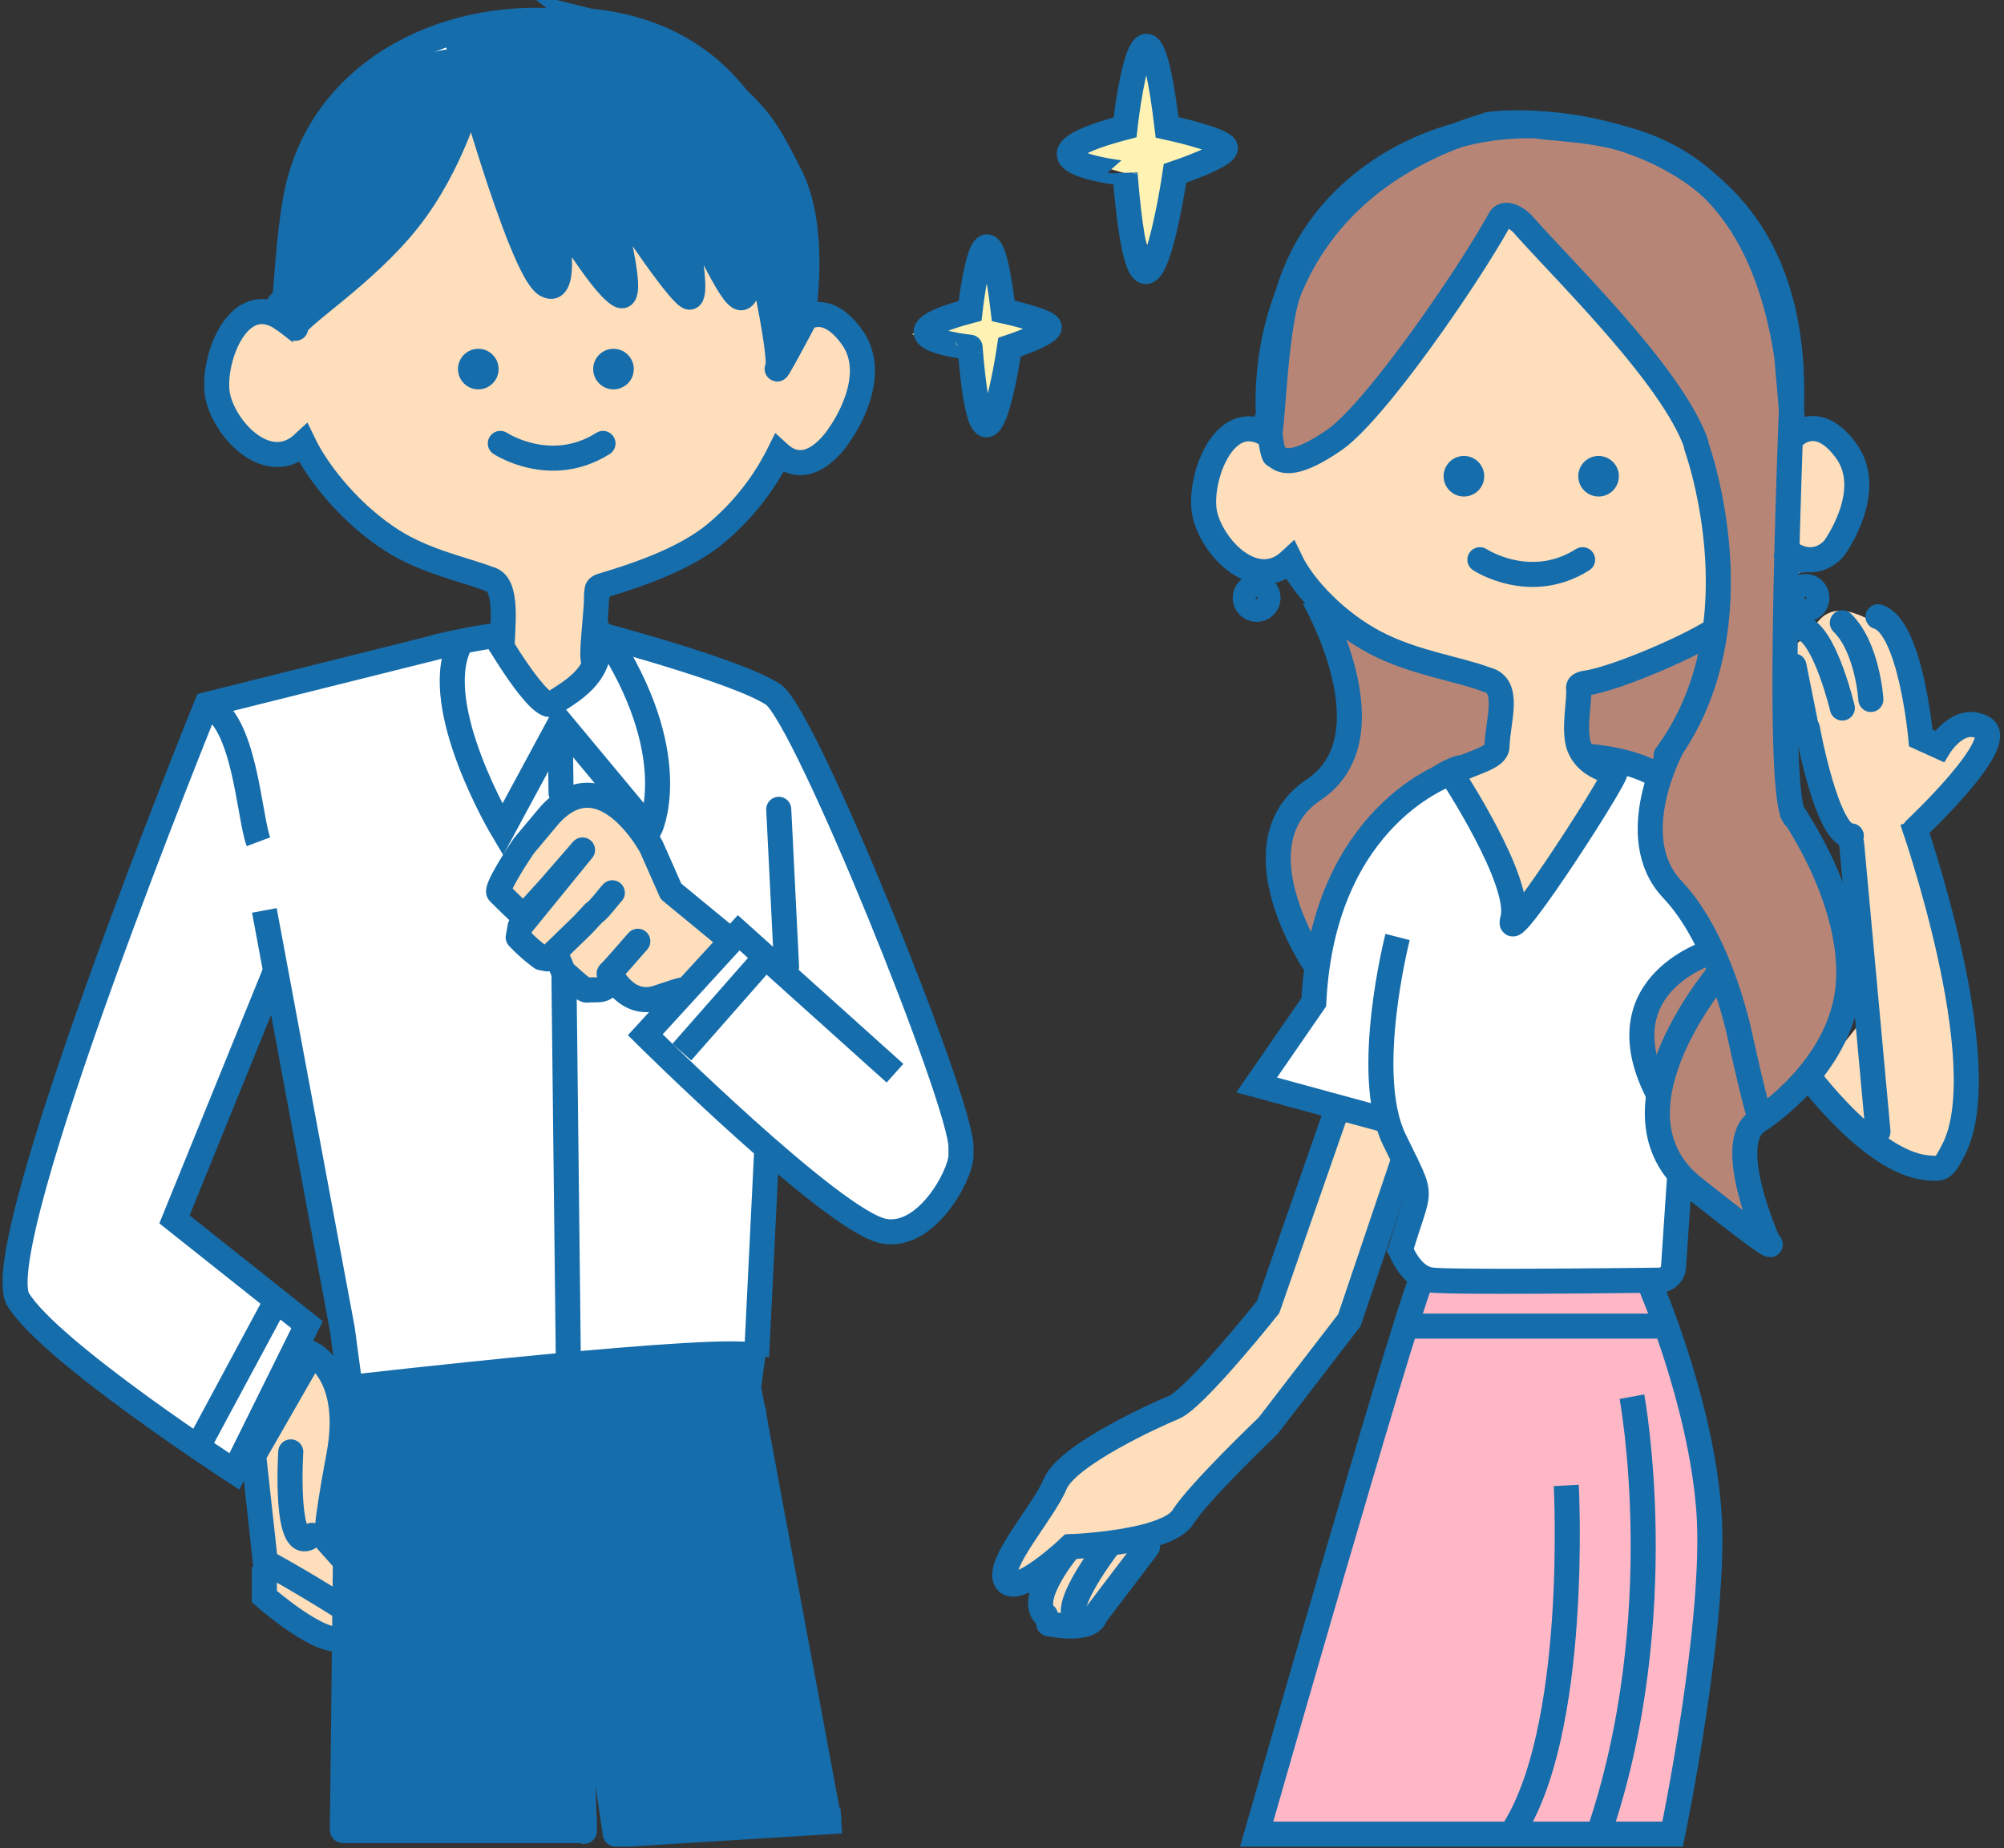 <svg xmlns="http://www.w3.org/2000/svg" xmlns:xlink="http://www.w3.org/1999/xlink" width="400" height="369" viewBox="0 0 400 369"><rect x="0" y="0" width="400" height="369" fill="#333333" stroke="none"/><defs><clipPath id="a"><rect width="400" height="369" transform="translate(1552.41 599.256)" fill="none"/></clipPath></defs><g transform="translate(-1552.41 -599.256)" clip-path="url(#a)"><g transform="translate(1555.858 610.193)"><path d="M1648.426,717.183l-54.392,13.1s-39.869,97.108-38.16,114.765,43,37.591,43,37.591l15.093-29.048-26.484-20.218L1606,786.383l17.087,79.453,80.307-6.55,2.278-40.154s22.213,22.783,31.61,12.246,8.828-12.246,8.828-12.246L1708.8,728l-34.459-11.961s-5.7,12.816-12.388,13.385-10.252-12.387-10.252-12.387Z" transform="translate(-1555.821 -599.857)" fill="#fff"/><path d="M1616.25,854.4l80.877-7.4-1.424,8.828,16.517,84.294-43,3.417-7.974-50.406.854,48.982-47.273-.285Z" transform="translate(-1550.413 -587.855)" fill="#156dac"/><path d="M1821.4,742.893s-23.494-.427-25.629,40.581l-12.815,20.077,23.778,7.119s7.4,11.249,7.4,12.531-2.99,16.659-2.99,16.659l8.115,2.991,45.281-.428,2.135-18.795s-7.261-7.69-5.125-14.951-7.689-15.8-.855-22.64,12.388-8.828,12.388-8.828l-12.815-21.5s0-10.678,1.708-14.523-14.951-4.272-14.951-4.272l7.262,3.987-19.65,28.478Z" transform="translate(-1535.005 -597.944)" fill="#fff"/><path d="M1606.684,664.642s-8.329-11.961-14.1,8.97c0,0-.855,18.582,17.086,12.815,0,0,11.32,22.64,38.232,27.339,0,0,2.135,11.106.427,13.029s10.252,12.387,10.252,12.387l10.039-6.621.641-16.872s30.329-9.4,34.387-26.484c0,0,10.039,7.262,16.233-9.825s-7.9-17.941-7.9-17.941-6.835-56.814-45.707-51.473S1617.15,606.547,1606.684,664.642Z" transform="translate(-1552.452 -609.611)" fill="#ffdebb"/><path d="M1660.644,745.391s-15.662,12.958-15.947,17.8,2.562,3.987,2.562,3.987l.143,7.262,6.123,4.272,3.987,1.282,4.983,4.983,4.13-.712,4.414,1.282,5.838.285,4.841-2.99,6.977-8.971s-11.961-10.963-11.961-11.391-5.98-13.242-5.98-13.242S1663.066,745.676,1660.644,745.391Z" transform="translate(-1547.678 -597.167)" fill="#ffdebb"/><path d="M1784.267,682.847s-7.4-4.557-10.536,12.245,12.815,15.093,12.815,15.093l3.987-1.708s17.656,23.068,39.014,22.5c0,0,3.133,9.682.285,14.238s-6.55,3.133-6.55,3.133l12.245,29.9,19.65-28.478-7.973-5.125.57-11.391s23.066-6.835,23.351-8.828,13.955-13.67-3.7-46.7-33.6-37.591-33.6-37.591S1802.777,685.41,1784.267,682.847Z" transform="translate(-1535.888 -606.814)" fill="#ffdebb"/><path d="M1881.875,679.261s9.112-.285,10.537,9.113-9.4,17.656-9.4,17.656l-3.275,1.85Z" transform="translate(-1526.135 -603.227)" fill="#ffdebb"/><path d="M1599.8,868.938c.285-.712,10.678-20.5,10.678-20.5a14.867,14.867,0,0,1,5.553,12.245c-.285,8.116-2.278,23.636-2.278,23.636l6.408,5.838s2.99,7.4-.427,8.4-2.991,6.692-2.991,6.692l-16.09-8.685-2.135-24.064Z" transform="translate(-1551.908 -587.723)" fill="#ffdebb"/><path d="M1801.321,805.048,1789.36,841.5l-18.795,21.359-23.637,12.815L1736.391,893.9s1.425,3.133,6.265,1.425c0,0-.284,14.808,10.822,10.252l12.531-18.226,5.41-2.847,13.67-15.378,20.5-24.776,8.543-28.478,1.708-2.848L1811,804.478Z" transform="translate(-1539.273 -591.752)" fill="#ffdebb"/><path d="M1814.247,835.773l-32.464,107.645,82.015.855s23.495-69.628-2.563-107.218l-.854-3.845-45.28-.427Z" transform="translate(-1535.113 -589.158)" fill="#ffb7c5"/><path d="M1880.587,718.115s6.336,33.675,11.177,36.523l3.418,37.306-9.968,12.53,15.378,16.233,10.822.854s8.543-2.278,1.14-37.59-7.974-28.194-7.974-28.194l15.093-17.94s1.425-7.12-10.251-.855-1.993,1.993-1.993,1.993-5.3-23.85-7.3-23.85-9.967-7.226-14.523-1.815S1880.587,718.115,1880.587,718.115Z" transform="translate(-1526.058 -600.291)" fill="#ffdebb"/><path d="M1758.026,622.554l4.7-12.815,5.553,14.523s12.388,5.126,11.106,4.273-8.971,5.98-8.971,5.98l-5.125,17.941-5.981-19.223-11.96-3.418Z" transform="translate(-1538.268 -609.599)" fill="#fff2b3"/><path d="M1728.9,655.792l4.165-11.357,4.922,12.873s10.98,4.542,9.844,3.786-7.951,5.3-7.951,5.3l-4.543,15.9-5.3-17.037-10.6-3.029Z" transform="translate(-1540.827 -606.419)" fill="#fff2b3"/><path d="M1841.878,727.031l-.214,11.747,16.446,4.486s8.33-21.145,9.184-26.7l-25.772,9.683Z" transform="translate(-1529.638 -599.809)" fill="#b78576"/><path d="M1785.2,684.27s-6.55-44.141,39.3-59.8,63.505,35.6,63.505,35.6l1.708,21.073-1.993,77.175s23.921,38.445,3.987,55.532c0,0-14.238,5.125-11.391,18.51s5.411,13.67,5.411,13.67l-21.073-14.808s-8.44-19.834-2.136-35.171c1.547-3.764,7.2-3.824,10.395-8.258l1.424,2.99-12.53-20.788a48.436,48.436,0,0,1,5.125-25.915,80.932,80.932,0,0,0,7.69-27.909s-2.848-31.61-8.543-39.3-34.173-37.021-34.173-37.021-22.5,41.577-39.584,48.412l-5.981,1.425Z" transform="translate(-1534.829 -608.522)" fill="#b78576"/><path d="M1795.86,713.239l33.105,12.815-.356,12.459s-25.274,6.337-35.1,38.374c0,0-9.4-3.631-6.194-23.707,0,0,7.476-9.611,10.466-10.892S1799.7,720.929,1795.86,713.239Z" transform="translate(-1534.667 -600.113)" fill="#b78576"/></g><path d="M1782.062,681.405s-24.953,20.032,9.556,29.051c0,0,15.428,17.892,39.919,19.864l-1.021,15.782-8.483,3.983s12.733,25.644,12.536,27.449,16.942-20.183,16.942-20.183l.992-8.472s-7.311-2.653-5.364-8.748,1.883-7.99,1.883-7.99,24.662-6.356,25.5-11.791,5.062-80.824-43.736-79.009h0" transform="translate(19.972 3.486)" fill="none"/><g transform="translate(1555.416 603.256)"><path d="M1819.078,743.277s-20.957,3.461-25.643,44.673l-13.1,16.01,24.144,5.6-9.539,6.953,17.428,3.728-1.418,18.742a18.558,18.558,0,0,0,10.469,3.734c5.983.068,45.274-1.385,45.274-1.385V822.328s-6.671-7.716-4.7-14.572l7.753-29.193s2.322-3.047-.907-8.51-10.161-14.808-7.664-22.265-5.851-9.753-5.851-9.753-31.764-4.181-36.249,5.242" transform="translate(-1534.803 -590.989)" fill="none"/><path d="M1747.95,881.91s-11.533,15.023-1.567,16.553,20.363-17.549,20.363-17.549Z" transform="translate(-1538.286 -577.81)" fill="none" stroke="#156dac" stroke-miterlimit="10" stroke-width="1"/><path d="M1634.189,719.175l-40.545,10.133-38.226,115.137s17.178,29.505,36.459,30.146l7.32,7.827,14.508-29.3-26.469-21.033,22.174-45.466,12.9,72.827-11.576,49.209,10.892,11-.882,33.176h46.728l-1.634-47.468,9.4,49.426,42.678-2.6-16.087-86.479,3.64-46.578-26.529-23.351,17.656-17.353,18.226,12.8,9.727,2.848-12.86-23.672-28.021-43.1" transform="translate(-1555.416 -592.633)" fill="none"/><path d="M1662.985,603.7s-70.724.475-56.826,57.145" transform="translate(-1550.931 -603.216)" fill="#fff" stroke="#156dac" stroke-miterlimit="10" stroke-width="1"/><path d="M1605.474,662.927s-11.63-4.893-12.933,15.742c0,0,4.644,12.878,17.049,9.068,0,0,18.336,28.884,38.437,27.915l1.309,10.1s5.265,6.8,18.721,0l.143-8.543s31.966-11.355,36.309-27.445c0,0,14.034,5.876,16.592-15.5,0,0-2.493-14.9-10.014-12.073,0,0,4.046-56.248-50.213-58.691" transform="translate(-1552.014 -603.234)" fill="none"/><path d="M1610.7,624.572" transform="translate(-1550.349 -601.303)" fill="#fff" stroke="#156dac" stroke-miterlimit="10" stroke-width="1"/><path d="M1881.928,678.606s12.289-.85,11.393,14.528-13.729,12.923-13.729,12.923l1.193-27.459" transform="translate(-1525.707 -596.351)" fill="none" stroke="#156dac" stroke-miterlimit="10" stroke-width="1"/><path d="M1798.139,715.489s11.883,24.069-10.291,37.54c0,0-5.059,22.511,5.607,24.968,0,0,18.208-42.346,33.517-37.6,0,0,11.686-11.412-2.52-16.875A194.251,194.251,0,0,0,1798.139,715.489Z" transform="translate(-1534.224 -592.97)" fill="none" stroke="#156dac" stroke-miterlimit="10" stroke-width="1"/><path d="M1841.774,622.765c-23.7-2-48.551,12.71-53.213,37.472-1.513,8.034-1.74,16.234-2.609,24.347-2.668-2.024.745-6.1,0,0-9.229-6.323-14.535,9.193-12.933,15.741,1.667,6.812,10.184,15.472,17.049,9.068,2.706,5.611,9.4,12.461,16.975,16.425,7.706,4.031,16.322,5.146,22.13,7.334,5,1.161,2.21,8.378,2.135,13.352-.045,2.983-8.277,3.6-8.863,6.12.439.435,1.467-2.228-.356-.823l1.319,1.306" transform="translate(-1535.5 -601.485)" fill="none" stroke="#156dac" stroke-miterlimit="10" stroke-width="5"/><path d="M1855.142,760.651" transform="translate(-1527.947 -588.832)" fill="#fff" stroke="#156dac" stroke-miterlimit="10" stroke-width="5"/><path d="M1793.479,708.943s15.973,27.613,0,38.293,0,34.451,0,34.451" transform="translate(-1534.249 -593.57)" fill="none" stroke="#156dac" stroke-miterlimit="10" stroke-width="5"/><path d="M1873.564,715c-4.88,3.175-18.25,8.984-24.562,10.252-1.074.216-2.466.2-2.311,1.282.286,2-1.11,8.245.1,11.5,1.445,3.875,5.593,4.684,6.814,5.3,4-4.055-22.15,36.66-20.067,29.255s-12.341-29.255-12.341-29.255-25.483,8.19-27.36,45.78l-11.408,16.518,24.9,6.792" transform="translate(-1534.611 -593.015)" fill="none" stroke="#156dac" stroke-miterlimit="10" stroke-width="5"/><path d="M1833.826,622.652c10.359,1.6,42.525-.929,49.7,45.886l1.4,16.076s4.793-5.081,10.545,2.993-2.453,19.293-2.453,19.293-4.167,5.457-10.494-.31" transform="translate(-1529.901 -601.479)" fill="none" stroke="#156dac" stroke-miterlimit="10" stroke-width="5"/><path d="M1823.251,701.955s10.038,6.622,20.5,0" transform="translate(-1530.87 -594.211)" fill="none" stroke="#156dac" stroke-linecap="round" stroke-miterlimit="10" stroke-width="5"/><circle cx="2.286" cy="2.286" r="2.286" transform="translate(245.535 113.086)" fill="none" stroke="#156dac" stroke-miterlimit="10" stroke-width="5"/><circle cx="2.286" cy="2.286" r="2.286" transform="translate(355.078 113.086)" fill="none" stroke="#156dac" stroke-miterlimit="10" stroke-width="5"/><path d="M1867.232,773.5s-22.385,6.265-11.271,28.193" transform="translate(-1528.156 -587.654)" fill="none" stroke="#156dac" stroke-miterlimit="10" stroke-width="5"/><path d="M1860.987,834.671s9.98,22.863,11.689,44.784-7.211,64.856-7.211,64.856h-83.032s28.825-100.915,32.752-110.383" transform="translate(-1534.611 -582.116)" fill="none" stroke="#156dac" stroke-miterlimit="10" stroke-width="5"/><circle cx="3.551" cy="3.551" r="3.551" transform="translate(285.644 87.53)" fill="#156dac" stroke="#156dac" stroke-miterlimit="10" stroke-width="1"/><circle cx="3.551" cy="3.551" r="3.551" transform="translate(312.518 87.53)" fill="#156dac" stroke="#156dac" stroke-miterlimit="10" stroke-width="1"/><path d="M1660.9,603.517c-23.7-2-48.13,10.319-52.792,35.081-1.513,8.034-1.74,16.234-2.609,24.347-2.668-2.024.745-6.1,0,0-9.229-6.323-14.536,9.193-12.933,15.742,1.667,6.812,10.184,15.471,17.049,9.068,3.006,6.233,9.7,14.336,17.708,19.433,6.532,4.159,14.187,5.7,19.361,7.654,4,.929,2.538,9.914,2.538,14.45" transform="translate(-1552.037 -603.251)" fill="none" stroke="#156dac" stroke-miterlimit="10" stroke-width="5"/><path d="M1869.07,776.4s-25.5,28.768-6.064,44.146,14.737,10.68,14.737,10.68-8.925-19.9-1.889-24.063" transform="translate(-1527.896 -587.388)" fill="none" stroke="#156dac" stroke-miterlimit="10" stroke-width="5"/><path d="M1648.03,603.948c12.653-2.095,47.549-2.33,54.037,43.6l1.4,16.076s4.793-5.08,10.545,2.993-2.452,19.293-2.452,19.293-5.807,9.638-12.135,3.872a49.543,49.543,0,0,1-12.815,16.125c-5.738,4.7-14.335,7.855-22.427,10.253-.573.169-1.186.481-1.068,1.068.347,1.737-.134-1.486-.133,1.5,0,4.219-2.448,20.985,1.628,7.013" transform="translate(-1546.928 -603.256)" fill="none" stroke="#156dac" stroke-miterlimit="10" stroke-width="5"/><path d="M1636.576,608.56s12.163,44.461,17.383,47.537,1.242-16.5,1.242-16.5,9.47,16.335,13.448,18.572-3.256-23.047-3.256-23.047,13.672,21.251,16.9,23.349-2.735-24.957-2.735-24.957,9.943,23.371,12.926,25.073,2.735-15.076,2.735-15.076,5.966,26.564,4.971,29.081,5.416-9.612,5.416-9.612-1.434-49.305-43.45-59.672C1662.161,603.311,1640.321,602.967,1636.576,608.56Z" transform="translate(-1547.978 -603.251)" fill="#156dac" stroke="#156dac" stroke-miterlimit="10" stroke-width="5"/><path d="M1662.876,608.06s12.734,1.016,21.78,6.454a40.3,40.3,0,0,1,8.609,7.65c2.734,3.112,4.881,7.468,7.005,11.65,4.977,9.794,2.931,24.373,2.931,25.63,0,12.376-16.8-28.616-16.8-28.616l15.507,10.671a4.562,4.562,0,0,1,.784,4.035,3.521,3.521,0,0,1-3.173,2.012,19.249,19.249,0,0,1-6.01-2.211c-9.278-4.765,9.667,7.239,7.482,9.712s-10.805-1.1-10.805-1.1" transform="translate(-1545.568 -602.816)" fill="#156dac" stroke="#156dac" stroke-miterlimit="10" stroke-width="5"/><path d="M1641.666,617.387s-3.481,13.723-12.291,24.936-22.948,19.916-22.629,21.624c.641,3.417-9.825-47.2,31.4-53.183Z" transform="translate(-1550.779 -602.568)" fill="#156dac" stroke="#156dac" stroke-miterlimit="10" stroke-width="5"/><path d="M1644.141,680.69s10.039,6.621,20.5,0" transform="translate(-1547.285 -596.16)" fill="none" stroke="#156dac" stroke-linecap="round" stroke-miterlimit="10" stroke-width="5"/><path d="M1690.658,858.693l-.445-1.7,15.344,82.568" transform="translate(-1543.062 -580.003)" fill="none" stroke="#156dac" stroke-miterlimit="10" stroke-width="5"/><path d="M1680.305,893.6" transform="translate(-1543.97 -576.648)" fill="none" stroke="#156dac" stroke-miterlimit="10" stroke-width="5"/><path d="M1616.243,854.829l-.926,82.375c0,.135-.135,4.479,0,4.479h48.167c.071.353.1.131.1-.692,0-.348-.008-.928-.035-1.867-.037-1.363-.084,1.363.035,2.56l-1.6-49.195c0-.257,2.8,17.315,2.919,17.542l4.845,32.33c.043.081,3.005,0,3.1,0l42-2.6" transform="translate(-1549.932 -580.201)" fill="none" stroke="#156dac" stroke-miterlimit="10" stroke-width="5"/><line x1="2.038" y2="41.597" transform="translate(148.01 225.22)" fill="none" stroke="#156dac" stroke-miterlimit="10" stroke-width="5"/><path d="M1697.867,847.716c-4.058-2.717-81.8,6.26-81.8,6.26" transform="translate(-1549.858 -580.899)" fill="none" stroke="#156dac" stroke-miterlimit="10" stroke-width="5"/><path d="M1619,862.14c.564-.056,69.275-9.5,71.764-6.535" transform="translate(-1549.589 -580.182)" fill="none" stroke="#156dac" stroke-linecap="round" stroke-miterlimit="10" stroke-width="5"/><circle cx="3.551" cy="3.551" r="3.551" transform="translate(88.912 66.136)" fill="#156dac" stroke="#156dac" stroke-miterlimit="10" stroke-width="1"/><circle cx="3.551" cy="3.551" r="3.551" transform="translate(115.895 66.136)" fill="#156dac" stroke="#156dac" stroke-miterlimit="10" stroke-width="1"/><line x2="0.854" y2="74.834" transform="translate(109.565 191.47)" fill="#fff" stroke="#156dac" stroke-linecap="round" stroke-linejoin="round" stroke-width="5"/><line x2="0.119" y2="9.288" transform="translate(108.861 145.019)" fill="#fff" stroke="#156dac" stroke-linecap="round" stroke-linejoin="round" stroke-width="5"/><path d="M1600.783,755.841c-1.9-5.066-2.7-24.483-10.348-27.384" transform="translate(-1552.207 -591.782)" fill="none" stroke="#156dac" stroke-miterlimit="10" stroke-width="5"/><line y1="27.921" x2="15.009" transform="translate(36.461 256.969)" fill="none" stroke="#156dac" stroke-miterlimit="10" stroke-width="5"/><path d="M1575.533,816.543" transform="translate(-1553.572 -583.709)" fill="none" stroke="#156dac" stroke-miterlimit="10" stroke-width="5"/><path d="M1589.816,826.522" transform="translate(-1552.263 -582.795)" fill="none" stroke="#156dac" stroke-miterlimit="10" stroke-width="5"/><path d="M1610.675,847.2s8.4,4.133,5.375,20.271-2.359,17.07-2.359,17.07l5.62,6.289s2.266,10.042-2.562,6.989c-8.915-5.635-15.376-9.085-15.376-9.085l-2.33-21.263Z" transform="translate(-1551.418 -580.899)" fill="none" stroke="#156dac" stroke-miterlimit="10" stroke-width="5"/><path d="M1616.563,900.333c-3.944,1.958-15.563-8.222-15.563-8.222V886.13" transform="translate(-1551.238 -577.332)" fill="none" stroke="#156dac" stroke-miterlimit="10" stroke-width="5"/><path d="M1601,766.1l15.563,83.617,1.565,11.615" transform="translate(-1551.238 -588.332)" fill="none" stroke="#156dac" stroke-miterlimit="10" stroke-width="5"/><path d="M1605.839,865.13s-1.371,21.5,4.227,16.66" transform="translate(-1550.809 -579.257)" fill="none" stroke="#156dac" stroke-linecap="round" stroke-miterlimit="10" stroke-width="5"/><path d="M1654.951,775.58l.8,1.948c.631.385,3.967,3.738,4.7,3.631,2.132-.31,3.9.691,4.9-2.51" transform="translate(-1546.294 -587.463)" fill="none" stroke="#156dac" stroke-linecap="round" stroke-miterlimit="10" stroke-width="5"/><path d="M1688.286,772.492l-10.05-8.272-3.895-8.828s-9.638-18.124-20.311-6.408l-5.08,6.065c-.64.855-5.825,8.7-5.04,9.427h0c.359.331,4.56,4.648,5.047,4.619l5.145-5.68c.331-.021-2.254,2.577-2.029,2.335l8.508-9.79-12.46,15.3-.378,2.152a33.009,33.009,0,0,0,4.617,4.069l1.209.237c.234,0,1.3-1.277,1.5-1.393l5.55-5.394,2.242-2.4c.989-.558,3.261-3.684,3.667-4.022" transform="translate(-1547.313 -590.262)" fill="none" stroke="#156dac" stroke-linecap="round" stroke-linejoin="round" stroke-width="5"/><path d="M1661.717,715.489s28.409,7.49,35.314,12.163c6.419,4.346,37.533,81.494,37.448,90.322-.009.848.041,1,0,1.85-.2,4.065-7.049,16.589-15.45,14.938-10.064-1.976-47.564-39.194-47.564-39.194l18.647-20.368,31.195,28.037" transform="translate(-1545.674 -592.97)" fill="none" stroke="#156dac" stroke-miterlimit="10" stroke-width="5"/><path d="M1690.5,846.675l-.968,7.35,1.427,7.593" transform="translate(-1543.125 -580.948)" fill="none" stroke="#156dac" stroke-miterlimit="10" stroke-width="5"/><line x1="15.775" y2="17.941" transform="translate(133.086 188.117)" fill="#fff" stroke="#156dac" stroke-miterlimit="10" stroke-width="5"/><path d="M1674.092,783.8" transform="translate(-1544.54 -586.71)" fill="#fff" stroke="#156dac" stroke-linecap="round" stroke-linejoin="round" stroke-width="5"/><path d="M1669.767,771.739s-6.877,7.9-5.561,6.218c0,0,3.223,7.178,9.5,5.045s4.838-1.438,4.838-1.438" transform="translate(-1545.461 -587.815)" fill="none" stroke="#156dac" stroke-linecap="round" stroke-linejoin="round" stroke-width="5"/><line x2="1.558" y2="31.435" transform="translate(152.432 157.582)" fill="#fff" stroke="#156dac" stroke-linecap="round" stroke-linejoin="round" stroke-width="5"/><path d="M1636.689,717.767c-5.719,12.445,8.721,36.631,8.721,36.631l11.542-21.4,17.791,21.4s6.716-13.565-7.4-36.631" transform="translate(-1548.091 -592.762)" fill="none" stroke="#156dac" stroke-miterlimit="10" stroke-width="5"/><path d="M1607.171,783.535l-19.935,49.053,26.469,21.033-14.508,29.3s-36.736-23.845-43.144-34.314,37.591-118.8,37.591-118.8l45.19-11.293c-.338-.14,12.037-2.776,12.477-2.34,0,0,8.946,15.389,11.391,13.466,2.528-1.988,11.848-5.846,8.621-15.916" transform="translate(-1555.416 -593.132)" fill="none" stroke="#156dac" stroke-miterlimit="10" stroke-width="5"/><path d="M1808.383,828.425s2,6.471,6.559,7.041c3.874.484,35.962.145,45.488.033a2.878,2.878,0,0,0,2.836-2.689l1.242-18.43" transform="translate(-1532.233 -583.908)" fill="none" stroke="#156dac" stroke-miterlimit="10" stroke-width="5"/><path d="M1851.608,855.03s8.192,43.843-6.658,87.347" transform="translate(-1528.881 -580.182)" fill="none" stroke="#156dac" stroke-miterlimit="10" stroke-width="5"/><path d="M1839.971,871.261s2.644,49.476-11.025,69.628" transform="translate(-1530.348 -578.695)" fill="none" stroke="#156dac" stroke-miterlimit="10" stroke-width="5"/><path d="M1809.682,842.129H1861.1" transform="translate(-1532.114 -581.365)" fill="none" stroke="#156dac" stroke-miterlimit="10" stroke-width="5"/><path d="M1802.854,802.068,1788.94,842s-14.53,18.251-18.8,20.019-21.355,9.612-23.706,15.3-11.89,16.083-9.755,19.358,12.75-6.835,12.75-6.835,19.287-.712,22.562-5.98c3.036-4.884,16.95-18.162,16.95-18.162l16.221-21.082,11.24-33.268" transform="translate(-1538.832 -585.036)" fill="none" stroke="#156dac" stroke-miterlimit="10" stroke-width="5"/><path d="M1882.779,799.96s13.062,18.008,24.3,19.031c3.041.276,3.27.26,5.269-3.625,8.828-17.157-8.259-65.679-8.259-65.679" transform="translate(-1525.414 -589.837)" fill="none" stroke="#156dac" stroke-miterlimit="10" stroke-width="5"/><path d="M1882.283,748.579s13.306,18.417,11.587,35.751c-1.6,16.083-17.5,26.237-17.5,26.237s-.973-2.718-3.856-15.7c0,0-3.7-19.65-13.683-30.187s0-28.579,0-28.579" transform="translate(-1528.016 -591.082)" fill="none" stroke="#156dac" stroke-miterlimit="10" stroke-width="5"/><line x2="5.259" y2="57.461" transform="translate(366.582 164.481)" fill="none" stroke="#156dac" stroke-linecap="round" stroke-miterlimit="10" stroke-width="5"/><path d="M1748.827,882.478s-8.764,10.333-4.919,13.71" transform="translate(-1538.231 -577.667)" fill="none" stroke="#156dac" stroke-linecap="round" stroke-miterlimit="10" stroke-width="5"/><path d="M1755.748,882.478s-11.278,14.676-4.871,14.666" transform="translate(-1537.683 -577.667)" fill="none" stroke="#156dac" stroke-linecap="round" stroke-miterlimit="10" stroke-width="5"/><path d="M1744.413,897.856s8.372,1.79,9.312-1.668l10.409-13.71" transform="translate(-1538.095 -577.667)" fill="none" stroke="#156dac" stroke-linecap="round" stroke-miterlimit="10" stroke-width="5"/><path d="M1759.3,624.236s4.055-36.4,8.394,0c0,0,10.485,2.265,11.57,3.89s-9.982,5.3-9.982,5.3-6.445,44.118-9.982,0C1759.3,633.428,1734.27,630.854,1759.3,624.236Z" transform="translate(-1537.751 -602.816)" fill="none" stroke="#156dac" stroke-linecap="round" stroke-miterlimit="10" stroke-width="5"/><path d="M1730.77,657.517s3.2-28.747,6.623,0c0,0,8.273,1.789,9.129,3.073s-7.876,4.188-7.876,4.188-5.085,34.845-7.876,0C1730.77,664.777,1711.023,662.743,1730.77,657.517Z" transform="translate(-1540.15 -599.454)" fill="none" stroke="#156dac" stroke-linecap="round" stroke-miterlimit="10" stroke-width="5"/><path d="M1808.481,770.963s-7.006,27.259-.693,40.359,5.172,8.33.908,23.351" transform="translate(-1532.529 -587.887)" fill="none" stroke="#156dac" stroke-miterlimit="10" stroke-width="5"/><path d="M1903.469,754.841s18.49-17.332,13.649-20.208-8.828,3.642-8.828,3.642l-3.7-1.677s-2-22.213-8.548-24.206" transform="translate(-1524.199 -593.254)" fill="none" stroke="#156dac" stroke-linecap="round" stroke-miterlimit="10" stroke-width="5"/><path d="M1895.217,728.808s-.621-10.349-5.7-15.316" transform="translate(-1524.797 -593.154)" fill="none" stroke="#156dac" stroke-linecap="round" stroke-miterlimit="10" stroke-width="5"/><path d="M1890.14,730.4s-3.165-13.373-7.361-15.663" transform="translate(-1525.414 -593.039)" fill="none" stroke="#156dac" stroke-linecap="round" stroke-miterlimit="10" stroke-width="5"/><path d="M1863.963,748.363c18.145-24.6,7.362-57.95,6.1-61.609-.08-.23-.052-.474-.133-.7-4.827-13.581-26.3-34.372-34.441-43.625-1.262-1.434-3.78-2.814-4.7-1.139-6.141,11.2-24.824,38.4-33.023,44.07-9.632,6.667-11.117,3.347-11.972,3.061s-10.822-50.264,42.99-66.062a2.4,2.4,0,0,1,.3-.031c3.494-.582,62.163-4.674,59.892,56.891-2.135,57.912-1.438,80.844.913,81.595" transform="translate(-1534.419 -601.533)" fill="none" stroke="#156dac" stroke-linecap="round" stroke-miterlimit="10" stroke-width="5"/><line x1="2.286" y1="11.397" transform="translate(355.078 128.965)" fill="#fff" stroke="#156dac" stroke-linecap="round" stroke-miterlimit="10" stroke-width="5"/><path d="M1883.13,732.789s3.935,21.766,8.776,21.481" transform="translate(-1525.383 -591.385)" fill="none" stroke="#156dac" stroke-linecap="round" stroke-miterlimit="10" stroke-width="5"/><path d="M1843.348,737.957s9.54.57,14.808,4.7" transform="translate(-1529.028 -590.911)" fill="none" stroke="#156dac" stroke-miterlimit="10" stroke-width="5"/></g></g></svg>